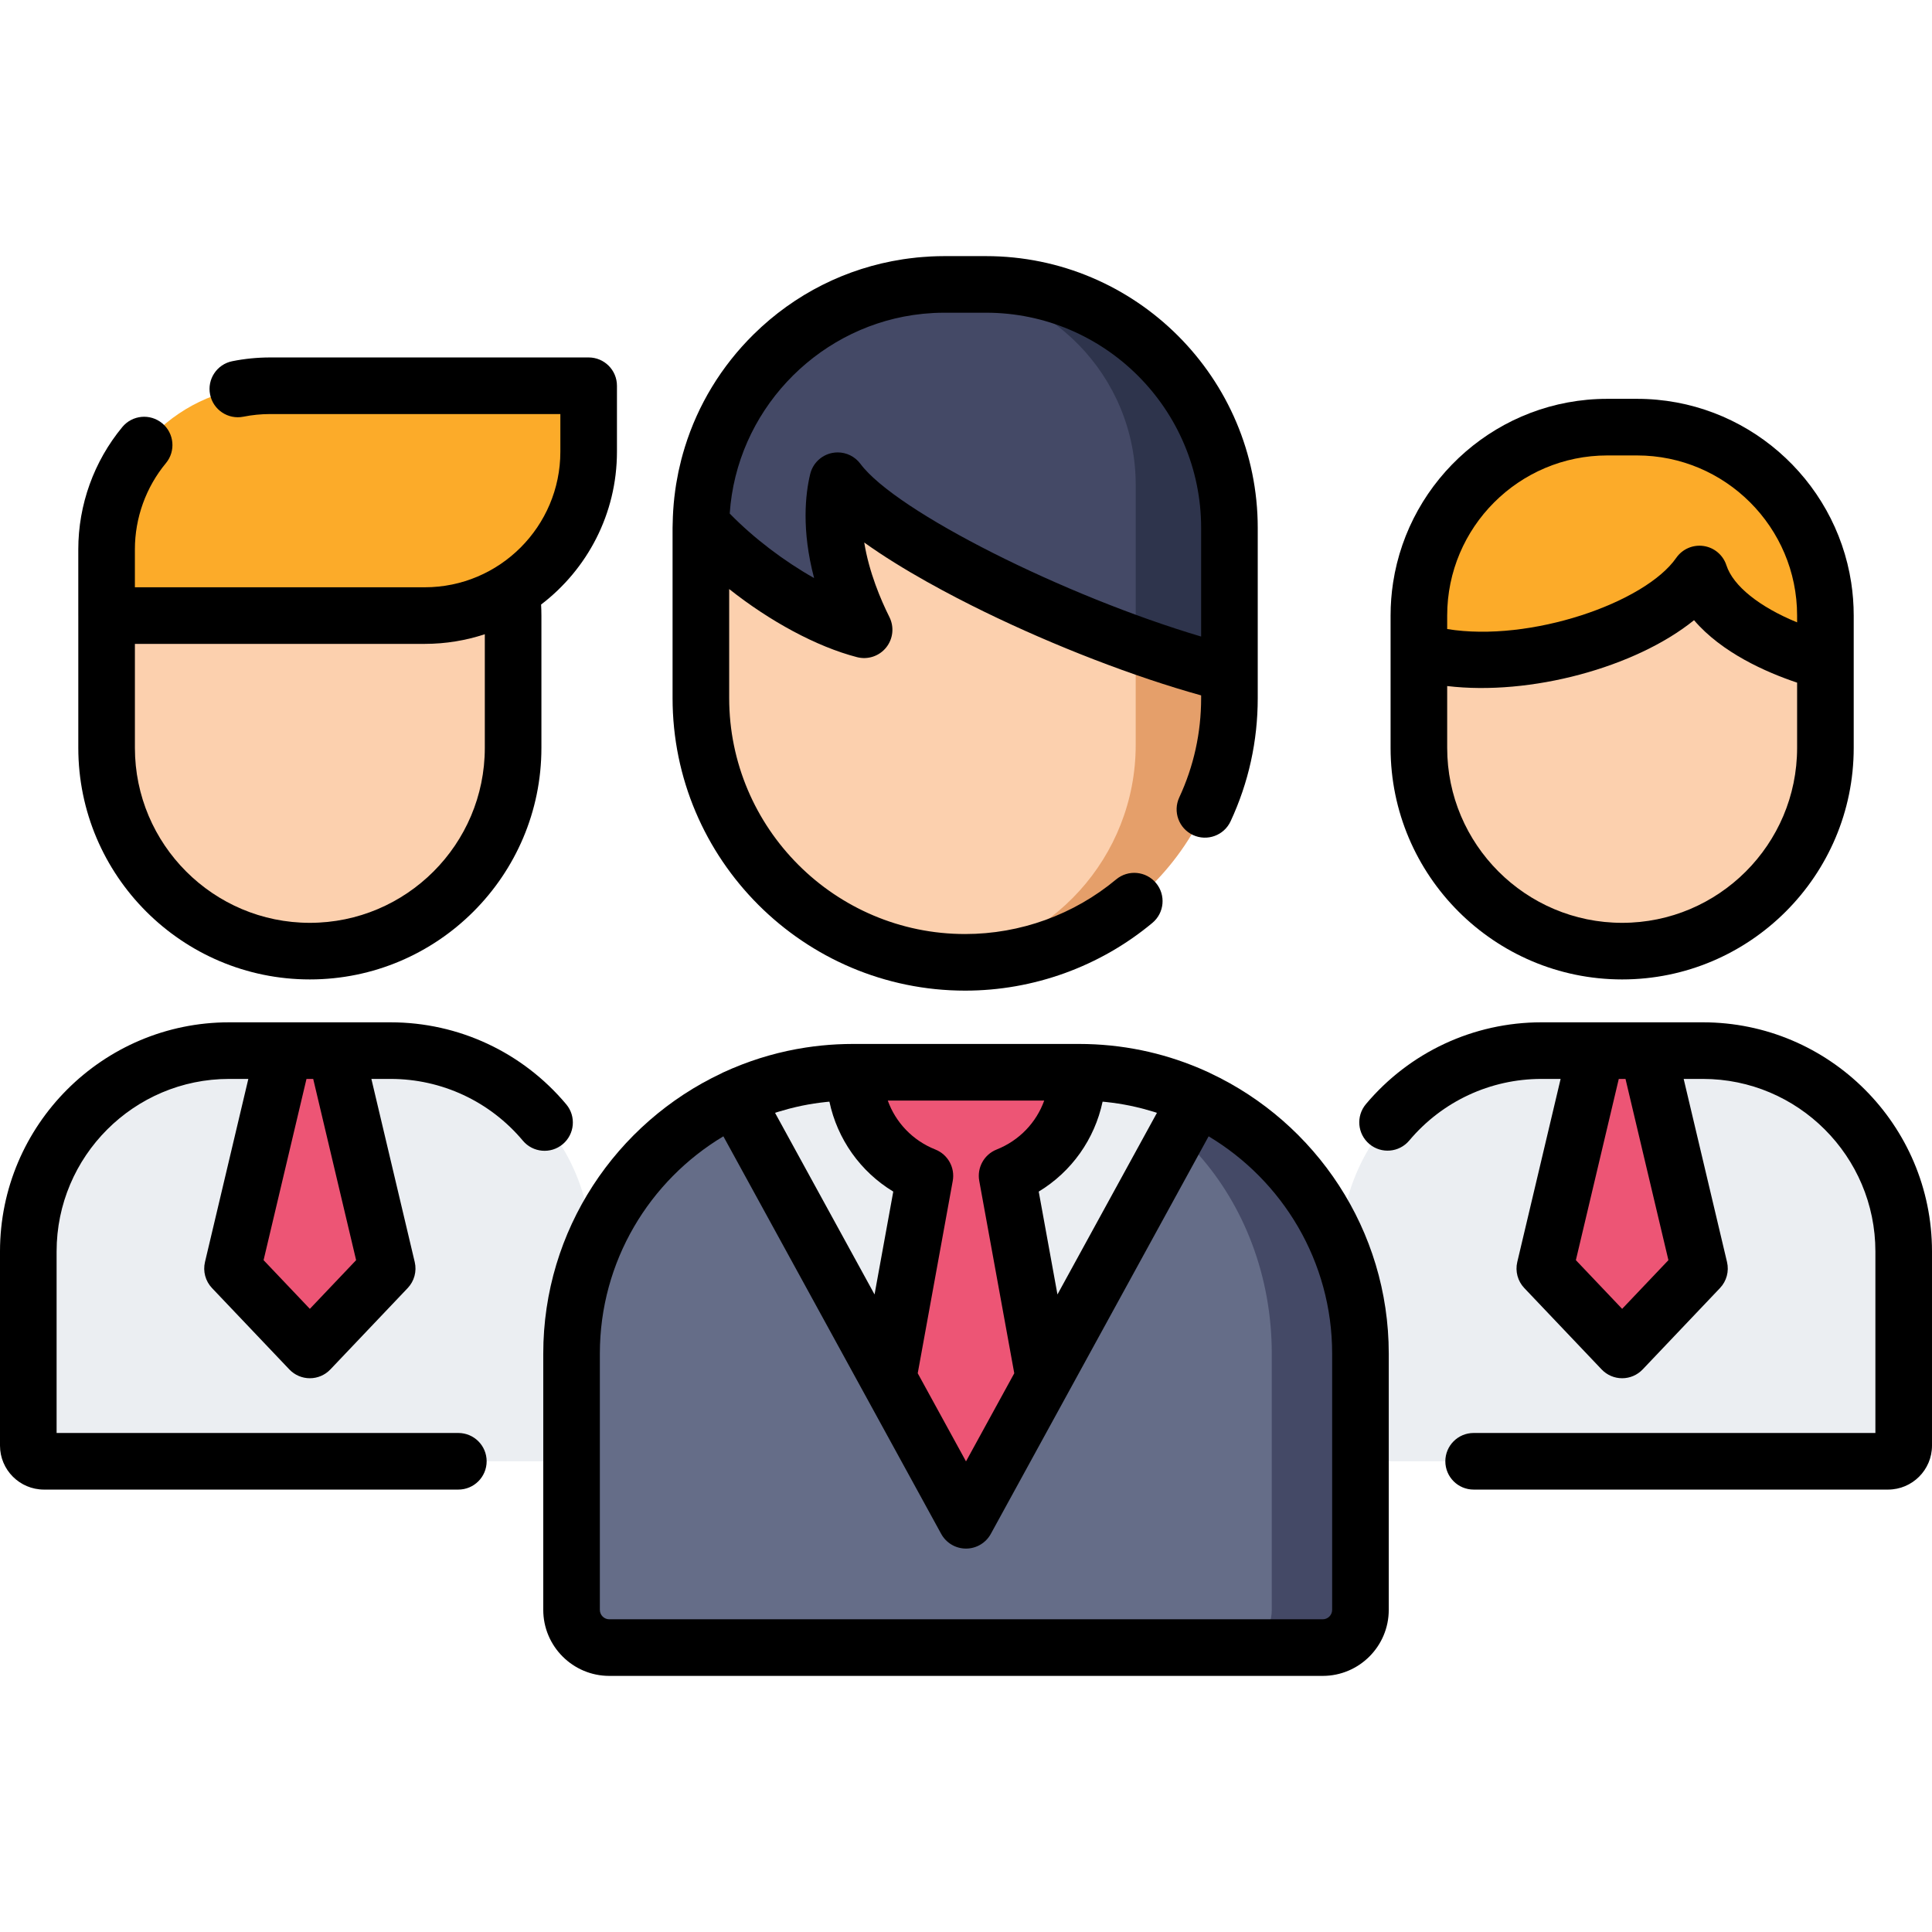 <?xml version="1.0" encoding="UTF-8"?> <!-- Generator: Adobe Illustrator 19.0.0, SVG Export Plug-In . SVG Version: 6.00 Build 0) --> <svg xmlns="http://www.w3.org/2000/svg" xmlns:xlink="http://www.w3.org/1999/xlink" id="Capa_1" x="0px" y="0px" viewBox="0 0 512 512" style="enable-background:new 0 0 512 512;" xml:space="preserve" width="512" height="512"> <g> <g> <g> <g> <g> <path style="fill:#FCD0AE;" d="M429.886,252.06L429.886,252.06c-29.75,0-53.867-24.117-53.867-53.867v-35.059 c0-27.58,22.358-49.939,49.939-49.939h7.857c27.58,0,49.939,22.358,49.939,49.939v35.059 C483.753,227.942,459.636,252.06,429.886,252.06z"></path> <path style="fill:#EBEEF2;" d="M451.279,278.423h-42.787c-29.393,0-53.22,23.828-53.22,53.22v51.46 c0,2.293,1.859,4.151,4.151,4.151h140.926c2.293,0,4.151-1.859,4.151-4.151v-51.46 C504.5,302.251,480.672,278.423,451.279,278.423z"></path> <path style="fill:#FCAB29;" d="M433.815,113.195h-7.857c-27.58,0-49.939,22.358-49.939,49.939v9.551 c24.861,7.363,63.519-4.975,74.363-20.568c3.907,12.039,20.351,19.725,33.372,23.231v-12.214 C483.753,135.553,461.395,113.195,433.815,113.195z"></path> </g> <g> <polygon style="fill:#ED5575;" points="436.708,278.423 423.063,278.423 409.39,336.179 429.886,357.747 450.381,336.179 "></polygon> </g> </g> <g> <g> <path style="fill:#FCD0AE;" d="M82.114,252.06L82.114,252.06c-29.75,0-53.867-24.117-53.867-53.867v-35.059 c0-27.58,22.358-49.939,49.939-49.939h7.857c27.58,0,49.939,22.358,49.939,49.939v35.059 C135.982,227.942,111.864,252.06,82.114,252.06z"></path> <path style="fill:#EBEEF2;" d="M103.508,278.423H60.72c-29.393,0-53.22,23.828-53.22,53.22v51.46 c0,2.293,1.859,4.151,4.151,4.151h140.926c2.293,0,4.151-1.859,4.151-4.151v-51.46 C156.728,302.251,132.901,278.423,103.508,278.423z"></path> </g> <g> <polygon style="fill:#ED5575;" points="88.937,278.423 75.292,278.423 61.619,336.179 82.114,357.747 102.61,336.179 "></polygon> </g> </g> </g> <g> <path style="fill:#656D88;" d="M285.972,284.157h-59.944c-41.179,0-74.561,33.382-74.561,74.561v67.911c0,5.523,4.477,10,10,10 h189.067c5.523,0,10-4.477,10-10v-67.91C360.533,317.539,327.151,284.157,285.972,284.157z"></path> <path style="fill:#444966;" d="M285.972,284.157h-15.119c36.55,0,66.18,33.382,66.18,74.562v67.911c0,5.522-3.974,10-8.876,10 h22.376c5.523,0,10-4.478,10-10v-67.911C360.533,317.539,327.151,284.157,285.972,284.157z"></path> <path style="fill:#EBEEF2;" d="M256,402.893l61.274-111.846c-9.52-4.412-20.119-6.89-31.302-6.89h-59.944 c-11.183,0-21.781,2.479-31.302,6.89L256,402.893z"></path> <path style="fill:#ED5575;" d="M266.891,311.604c10.917-4.335,18.639-14.986,18.639-27.447H226.47 c0,12.461,7.722,23.112,18.639,27.447l-9.756,53.602L256,402.893l20.647-37.687L266.891,311.604z"></path> <path style="fill:#FCD0AE;" d="M255.778,255.028L255.778,255.028c-38.68,0-70.037-31.356-70.037-70.036v-45.084 c0-35.643,28.894-64.537,64.537-64.537h10.999c35.643,0,64.537,28.894,64.537,64.537v45.084 C325.814,223.672,294.458,255.028,255.778,255.028z"></path> <path style="fill:#E59F6A;" d="M261.277,75.371h-10.999c-0.402,0-0.798,0.023-1.198,0.03 c28.766,0.639,51.894,24.142,51.894,53.062v68.949c0,29.804-22.631,54.321-51.646,57.308c2.125,0.194,4.274,0.308,6.45,0.308h0 c38.68,0,70.036-31.356,70.036-70.036v-45.084C325.814,104.265,296.92,75.371,261.277,75.371z"></path> <path style="fill:#444966;" d="M261.277,75.371h-10.999c-35.313,0-63.984,28.366-64.512,63.554 c11.944,13.28,29.789,24.482,43.234,27.968c-3.5-7-10.775-23.743-7-39.5c11.707,15.744,65.784,41.702,103.814,51.118v-38.603 C325.814,104.265,296.92,75.371,261.277,75.371z"></path> <path style="fill:#2E344C;" d="M261.277,75.371h-10.999c-0.402,0-0.798,0.023-1.198,0.03 c28.766,0.639,51.894,24.142,51.894,53.062v42.425c8.618,3.08,17.065,5.697,24.841,7.623v-38.603 C325.814,104.265,296.92,75.371,261.277,75.371z"></path> </g> <path style="fill:#FCAB29;" d="M28.247,163.133h84.327c23.984,0,43.426-19.443,43.426-43.426v-17.481H71.609 c-23.948,0-43.362,19.414-43.362,43.362V163.133z"></path> </g> <g> <path d="M451.279,270.924h-14.571h-13.645h-14.571c-17.984,0-34.938,7.904-46.515,21.687c-2.664,3.172-2.252,7.903,0.919,10.567 c3.174,2.665,7.903,2.252,10.567-0.919c8.719-10.381,21.486-16.335,35.028-16.335h5.089l-11.488,48.527 c-0.584,2.465,0.116,5.058,1.861,6.894l20.495,21.568c1.416,1.49,3.381,2.334,5.437,2.334s4.021-0.844,5.437-2.334l20.495-21.568 c1.745-1.836,2.445-4.429,1.861-6.894l-11.488-48.527h5.089c25.211,0,45.721,20.51,45.721,45.721v48.11H390.529 c-4.143,0-7.5,3.357-7.5,7.5s3.357,7.5,7.5,7.5h109.819c6.425,0,11.651-5.227,11.651-11.651v-51.459 C512,298.163,484.761,270.924,451.279,270.924z M442.147,333.956l-12.262,12.903l-12.262-12.903l11.371-48.032h1.781 L442.147,333.956z"></path> <path d="M429.886,259.56c33.838,0,61.367-27.529,61.367-61.367v-22.845v-12.214c0-2.969-0.227-5.887-0.663-8.736 c-4.22-27.541-28.073-48.704-56.775-48.704h-7.857c-28.703,0-52.555,21.163-56.775,48.704c-0.437,2.849-0.663,5.766-0.663,8.736 v9.551v25.508C368.519,232.03,396.048,259.56,429.886,259.56z M425.957,120.695h7.857c23.4,0,42.438,19.038,42.438,42.438v1.799 c-9.933-4.074-16.949-9.618-18.738-15.132c-0.88-2.709-3.218-4.687-6.036-5.104c-2.817-0.416-5.629,0.799-7.255,3.137 c-8.281,11.908-38.67,22.46-60.705,18.87v-3.57C383.519,139.733,402.557,120.695,425.957,120.695z M383.519,181.808 c22.016,2.63,49.888-4.906,65.417-17.449c7.364,8.607,19.021,13.766,27.317,16.549v17.285c0,25.567-20.8,46.367-46.367,46.367 s-46.367-20.8-46.367-46.367V181.808z"></path> <path d="M149.132,303.224c3.174-2.661,3.59-7.392,0.93-10.566c-11.578-13.812-28.546-21.733-46.554-21.733H88.937H75.292H60.721 C27.239,270.924,0,298.162,0,331.644v51.46c0,6.425,5.227,11.651,11.651,11.651h109.815c4.143,0,7.5-3.357,7.5-7.5 s-3.357-7.5-7.5-7.5H15v-48.111c0-25.21,20.51-45.72,45.721-45.72h5.089l-11.488,48.527c-0.584,2.465,0.116,5.058,1.861,6.894 l20.495,21.568c1.416,1.49,3.381,2.334,5.437,2.334s4.021-0.844,5.437-2.334l20.495-21.568c1.745-1.836,2.445-4.429,1.861-6.894 l-11.488-48.527h5.089c13.56,0,26.337,5.967,35.058,16.37C141.227,305.468,145.955,305.882,149.132,303.224z M94.376,333.956 l-12.262,12.903l-12.262-12.903l11.371-48.032h1.781L94.376,333.956z"></path> <path d="M20.75,198.19c0,33.839,27.526,61.369,61.36,61.369c33.84,0,61.37-27.53,61.37-61.369V163.13 c0-0.968-0.033-1.943-0.083-2.92c12.206-9.312,20.102-24,20.102-40.502v-17.481c0-4.143-3.357-7.5-7.5-7.5H71.609 c-3.383,0-6.766,0.335-10.056,0.995c-4.061,0.815-6.692,4.769-5.877,8.83c0.816,4.061,4.771,6.691,8.83,5.877 c2.319-0.466,4.709-0.702,7.103-0.702H148.5v9.981c0,19.811-16.116,35.927-35.927,35.927H35.747v-10.046 c0-8.336,2.922-16.454,8.228-22.857c2.643-3.19,2.199-7.918-0.99-10.561c-3.192-2.643-7.918-2.199-10.561,0.99 c-7.53,9.089-11.677,20.605-11.677,32.428v17.546c0,0.02,0.003,0.039,0.003,0.058V198.19z M128.48,168.076v30.115 c0,25.568-20.802,46.369-46.37,46.369c-25.563,0-46.36-20.801-46.36-46.369v-27.557h76.823 C118.128,170.634,123.472,169.728,128.48,168.076z"></path> <path d="M320.777,284.427c-0.116-0.062-0.229-0.129-0.349-0.185c-0.809-0.375-1.624-0.732-2.441-1.079 c-0.097-0.042-0.195-0.081-0.292-0.122c-4.935-2.076-10.013-3.649-15.203-4.714c-0.001,0-0.002,0-0.003,0 c-1.333-0.273-2.672-0.514-4.019-0.72c-0.013-0.002-0.026-0.004-0.038-0.006c-1.343-0.205-2.693-0.378-4.049-0.516 c-0.029-0.003-0.058-0.005-0.088-0.008c-1.354-0.136-2.713-0.242-4.079-0.311c-0.03-0.001-0.06-0.002-0.09-0.003 c-1.379-0.068-2.763-0.106-4.153-0.106h-0.442h-59.059h-0.443c-1.39,0-2.774,0.038-4.152,0.106 c-0.03,0.001-0.06,0.002-0.091,0.003c-1.367,0.069-2.728,0.175-4.083,0.312c-0.027,0.003-0.055,0.005-0.082,0.008 c-1.359,0.138-2.712,0.312-4.058,0.517c-0.009,0.001-0.018,0.002-0.026,0.004c-6.596,1.009-13.025,2.825-19.23,5.435 c-0.097,0.041-0.196,0.081-0.293,0.122c-0.817,0.348-1.631,0.704-2.44,1.079c-0.12,0.056-0.232,0.123-0.348,0.184 c-27.893,13.12-47.257,41.481-47.257,74.292v67.911c0,9.649,7.851,17.5,17.5,17.5h189.066c9.649,0,17.5-7.851,17.5-17.5v-67.91 C368.033,325.908,348.67,297.547,320.777,284.427z M280.236,343.044l-4.962-27.26c8.732-5.29,14.812-13.895,16.924-23.827 c0.075,0.007,0.151,0.01,0.225,0.017c0.224,0.021,0.447,0.042,0.67,0.065c2.152,0.229,4.276,0.553,6.363,0.981 c0.017,0.003,0.034,0.007,0.051,0.011c1.001,0.206,1.992,0.438,2.976,0.688c0.167,0.042,0.334,0.087,0.501,0.13 c0.866,0.228,1.725,0.473,2.577,0.734c0.166,0.051,0.333,0.099,0.499,0.151c0.181,0.057,0.358,0.124,0.539,0.183L280.236,343.044z M205.398,294.918c0.18-0.059,0.355-0.125,0.536-0.182c0.17-0.054,0.34-0.103,0.51-0.155c0.848-0.259,1.702-0.503,2.563-0.729 c0.171-0.045,0.342-0.09,0.513-0.134c0.979-0.249,1.964-0.479,2.96-0.685c0.022-0.004,0.044-0.01,0.066-0.015 c2.085-0.427,4.207-0.751,6.357-0.979c0.225-0.024,0.45-0.044,0.675-0.066c0.074-0.007,0.149-0.01,0.224-0.017 c2.112,9.933,8.192,18.538,16.924,23.828l-4.962,27.26L205.398,294.918z M259.512,312.946l9.28,50.986L256,387.282l-12.792-23.35 l9.28-50.986c0.64-3.516-1.29-6.994-4.611-8.313c-6.015-2.389-10.514-7.151-12.607-12.976h41.46 c-2.093,5.825-6.592,10.587-12.607,12.976C260.802,305.952,258.872,309.431,259.512,312.946z M353.033,426.629 c0,1.379-1.121,2.5-2.5,2.5H161.467c-1.379,0-2.5-1.121-2.5-2.5v-67.911c0-24.44,13.147-45.86,32.735-57.581l57.721,105.359 c1.315,2.402,3.838,3.896,6.577,3.896s5.262-1.494,6.577-3.896l57.72-105.359c19.589,11.722,32.736,33.142,32.736,57.582V426.629z "></path> <path d="M255.777,262.528c18.109,0,35.731-6.376,49.62-17.954c3.182-2.652,3.61-7.382,0.958-10.563s-7.383-3.61-10.563-0.958 c-11.197,9.335-25.408,14.476-40.015,14.476c-34.482,0-62.536-28.054-62.536-62.536v-28.887 c10.801,8.558,23.17,15.272,33.877,18.047c2.849,0.739,5.862-0.256,7.712-2.541c1.85-2.286,2.193-5.442,0.878-8.073 c-2.301-4.603-5.396-11.878-6.678-19.773c10.267,7.365,23.158,14.122,31.716,18.3c18.903,9.228,39.957,17.33,57.568,22.22v0.708 c0,9.203-1.95,18.063-5.797,26.332c-1.746,3.756-0.118,8.217,3.638,9.964c3.755,1.744,8.216,0.117,9.964-3.638 c4.774-10.267,7.195-21.254,7.195-32.658v-6.481v-38.603c0-39.722-32.315-72.037-72.037-72.037h-10.999 c-1.221,0-2.438,0.032-3.649,0.093c-0.254,0.013-0.504,0.04-0.757,0.055c-0.966,0.058-1.93,0.124-2.888,0.22 c-0.185,0.019-0.366,0.047-0.55,0.067c-1.033,0.111-2.063,0.238-3.087,0.393c-0.058,0.009-0.115,0.021-0.173,0.03 c-14.849,2.288-28.576,9.143-39.464,19.884c-8.564,8.448-14.75,18.685-18.219,29.876c-0.023,0.074-0.042,0.149-0.065,0.224 c-0.306,0.999-0.596,2.003-0.859,3.017c-0.145,0.555-0.267,1.119-0.399,1.679c-0.126,0.539-0.261,1.074-0.374,1.616 c-0.181,0.858-0.335,1.726-0.485,2.595c-0.044,0.255-0.096,0.507-0.136,0.763c-0.166,1.027-0.303,2.062-0.425,3.103 c-0.012,0.107-0.029,0.214-0.041,0.321c-0.124,1.1-0.218,2.208-0.292,3.322c-0.004,0.059-0.01,0.117-0.013,0.176 c-0.07,1.104-0.111,2.216-0.131,3.333c-0.001,0.059-0.006,0.117-0.007,0.175c0,0.014,0.001,0.028,0.001,0.042 c-0.005,0.352-0.027,0.7-0.027,1.054v45.084C178.241,227.746,213.023,262.528,255.777,262.528z M261.277,82.871 c31.45,0,57.037,25.587,57.037,57.037v28.782c-36.064-10.69-80.854-33.074-90.296-45.773c-1.432-1.926-3.676-3.024-6.018-3.024 c-0.5,0-1.005,0.05-1.507,0.152c-2.853,0.585-5.109,2.769-5.788,5.601c-1.268,5.293-2.333,14.767,1.041,27.547 c-7.955-4.485-16.027-10.587-22.361-17.1c1.796-26.827,22.431-48.734,48.595-52.611c0.048-0.007,0.096-0.012,0.144-0.019 c0.843-0.123,1.691-0.228,2.544-0.313c0.326-0.032,0.656-0.049,0.983-0.075c0.593-0.048,1.186-0.102,1.784-0.132 c0.942-0.046,1.889-0.072,2.842-0.072H261.277z"></path> </g> </g> </svg> 